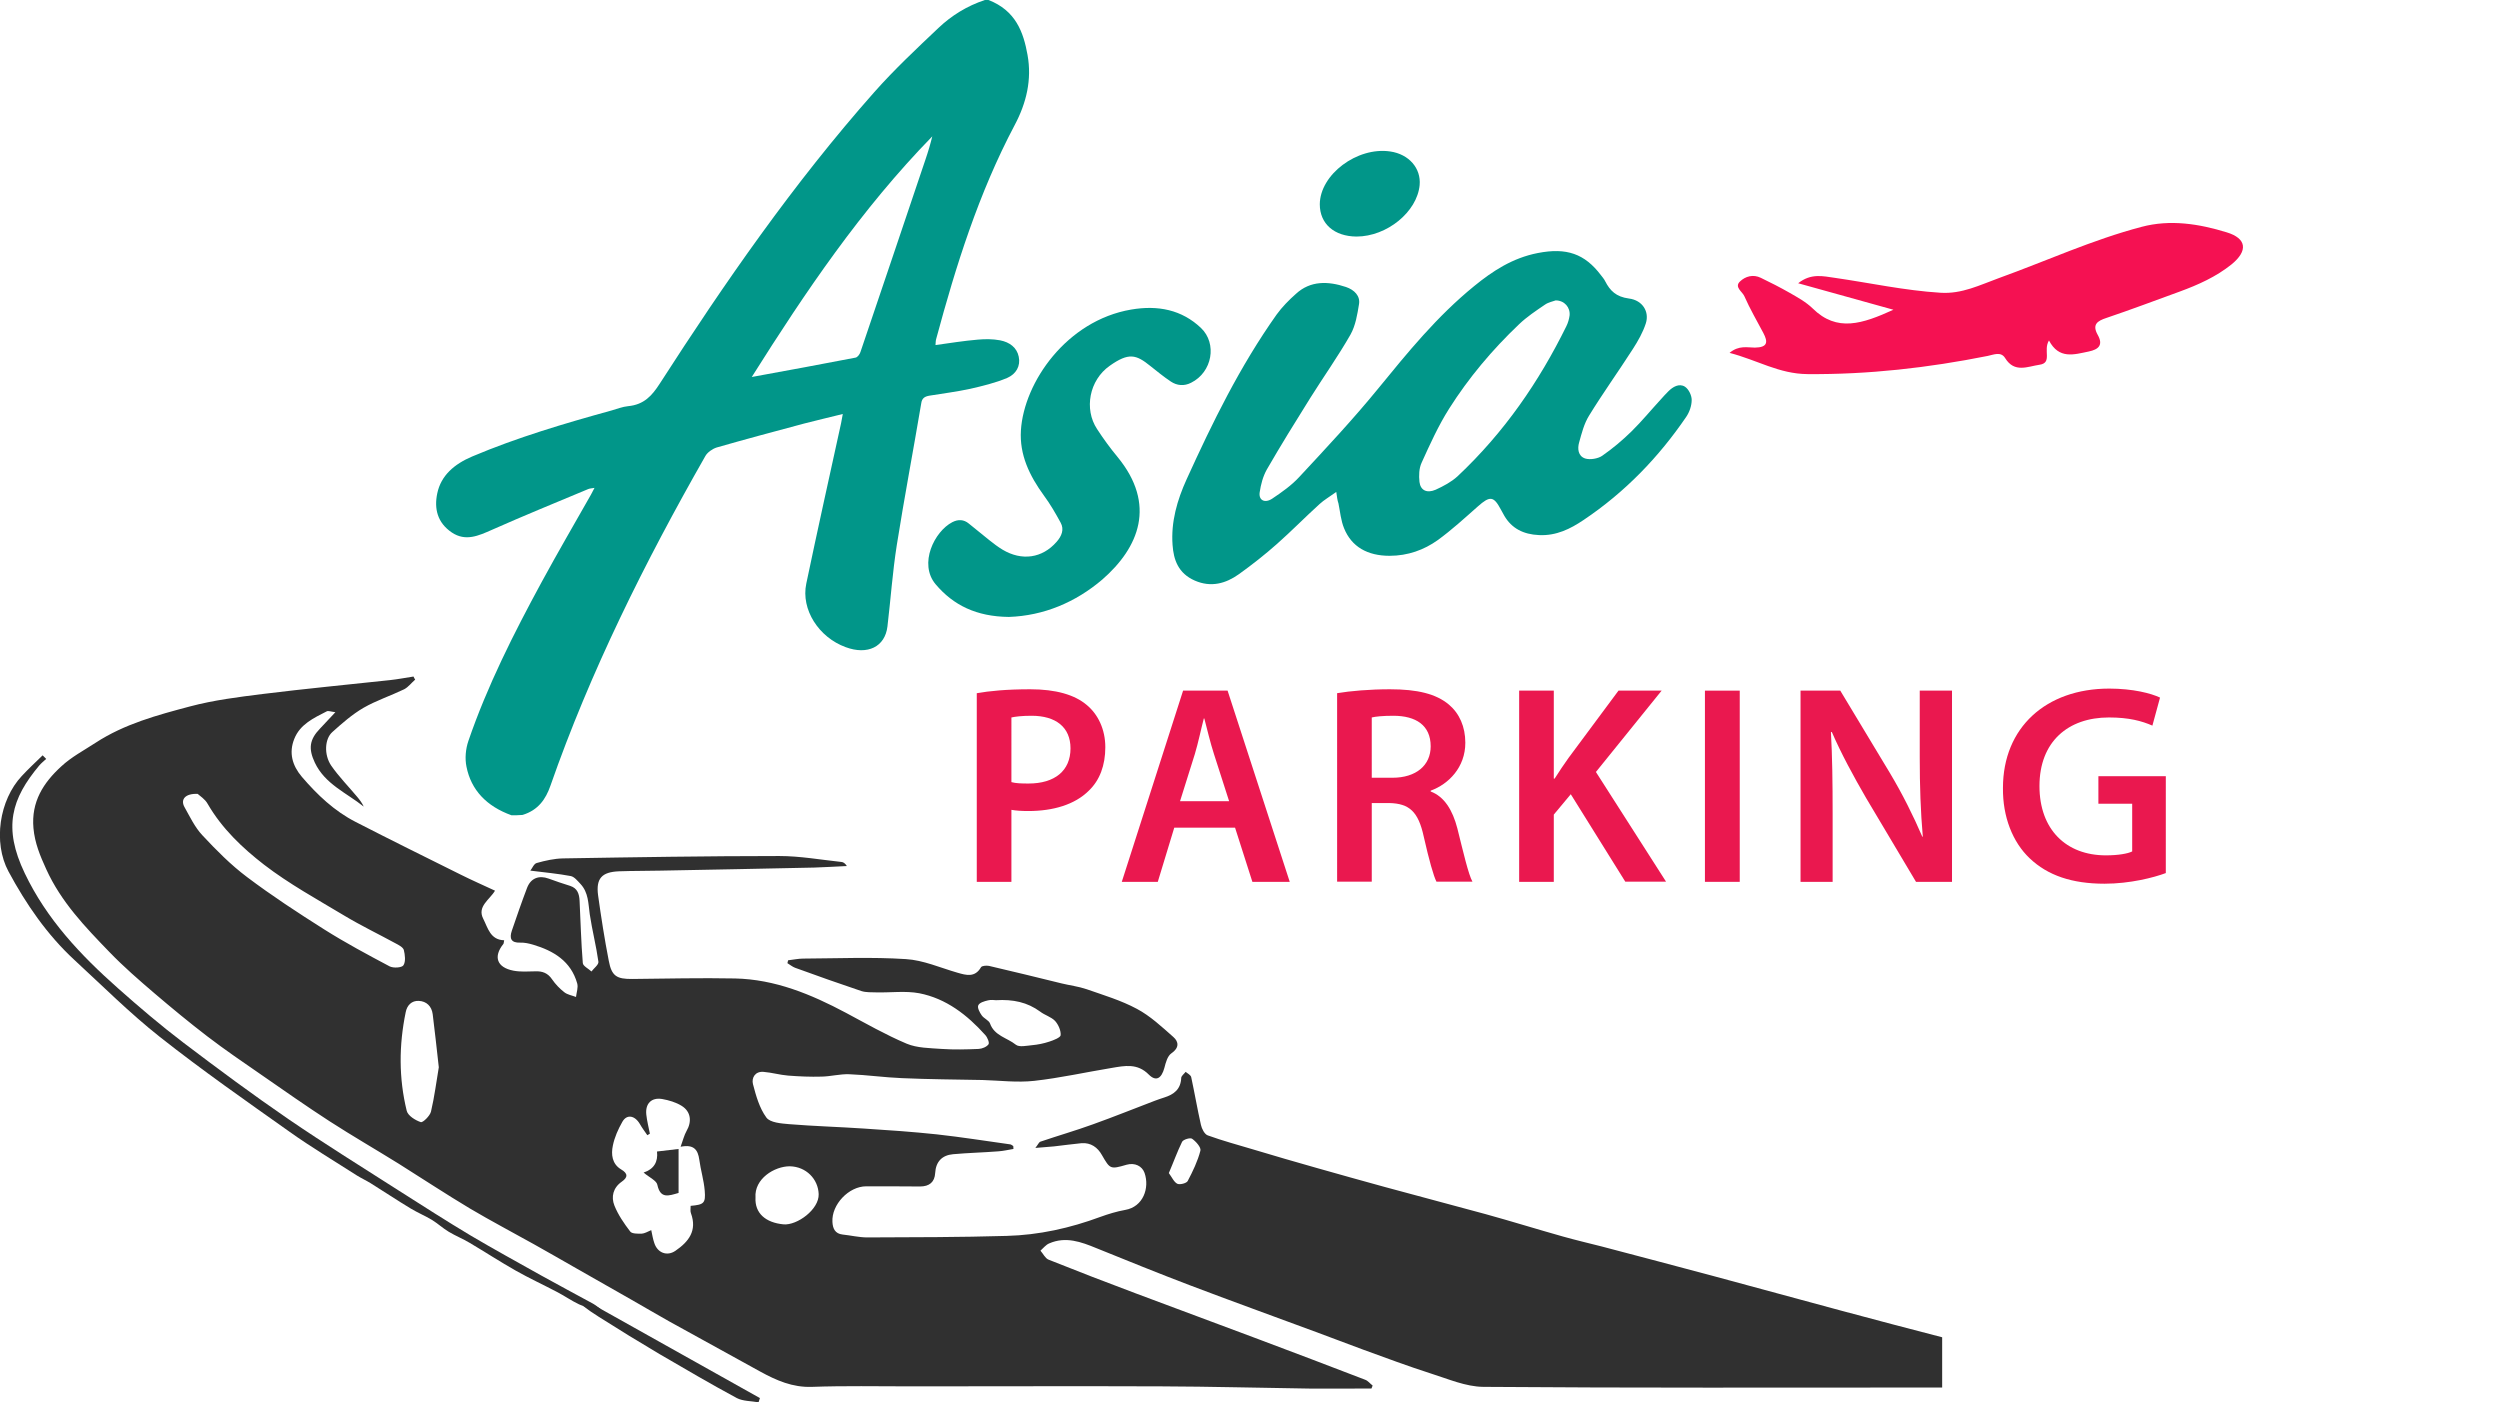 <?xml version="1.0" encoding="utf-8"?>
<!-- Generator: Adobe Illustrator 24.1.1, SVG Export Plug-In . SVG Version: 6.00 Build 0)  -->
<svg version="1.1" id="Livello_3" xmlns="http://www.w3.org/2000/svg" xmlns:xlink="http://www.w3.org/1999/xlink" x="0px" y="0px"
	 viewBox="0 0 1472.2 825.8" style="enable-background:new 0 0 1472.2 825.8;" xml:space="preserve">
<style type="text/css">
	.st0{fill-rule:evenodd;clip-rule:evenodd;fill:#303030;}
	.st1{fill-rule:evenodd;clip-rule:evenodd;fill:#F51152;}
	.st2{fill:#EA184F;}
	.st3{fill-rule:evenodd;clip-rule:evenodd;fill:#019689;}
</style>
<g>
	<g>
		<g>
			<path class="st0" d="M244.5,400.2c-2.2,1.9-4,4.4-6.5,5.7c-7.9,3.8-16.4,6.6-23.9,10.9c-6.7,3.9-12.6,9.1-18.4,14.3
				c-4.5,4-5,13.3-0.7,19.7c4.5,6.5,10.2,12.3,15.3,18.4c1.5,1.8,2.9,3.6,3.9,5.8c-10.1-8.1-22.8-13.2-28.8-25.9
				c-3.8-8.1-3.3-13.5,3.1-20.1c2.8-2.9,5.4-5.8,9-9.6c-2.6-0.3-4.2-1-5.1-0.5c-7.6,3.9-15.7,7.6-19.1,16.2
				c-3.3,8.2-1.2,15.7,4.5,22.4c9.1,10.6,19.1,20.1,31.6,26.5c20.6,10.6,41.3,20.8,62,31.1c6.4,3.2,13,6.1,20.1,9.4
				c-3.1,5.3-10.7,9.3-6.9,16.6c2.7,5.3,4.1,12.4,12.3,12.6c-0.3,1.2-0.2,1.9-0.5,2.2c-6,7.5-3.8,13.8,5.9,15.7
				c4.2,0.8,8.6,0.5,12.8,0.4c4.3-0.2,7.5,1,10,4.7c2,2.9,4.5,5.5,7.2,7.6c1.9,1.5,4.6,1.9,6.9,2.8c0.3-2.7,1.4-5.6,0.7-8
				c-3.7-13.1-13.9-19.2-26-22.8c-2.4-0.7-5-1.3-7.5-1.2c-5.5,0.2-6.5-2.5-5-7c2.9-8.5,5.8-16.9,9-25.3c2.2-5.7,7-7.5,12.7-5.4
				c4.2,1.5,8.4,3,12.7,4.3c4.3,1.4,5.3,4.8,5.5,8.7c0.6,12.2,0.9,24.5,1.9,36.7c0.1,1.8,3.3,3.3,5.1,5c1.4-1.9,4.3-4,4.1-5.7
				c-1.3-9.4-3.7-18.6-5.1-28c-0.9-6.3-0.7-12.8-5.5-17.9c-1.7-1.8-3.6-4.2-5.7-4.6c-7.4-1.4-15-2.1-23.8-3.2
				c1.1-1.3,2.1-4.1,3.8-4.5c5-1.4,10.3-2.6,15.5-2.7c42.4-0.7,84.8-1.4,127.3-1.4c12.2,0,24.4,2.2,36.6,3.5
				c1.1,0.1,2.1,0.7,3.2,2.4c-6.4,0.3-12.8,0.7-19.2,0.9c-30.1,0.7-60.2,1.2-90.3,1.8c-8.2,0.2-16.4,0.1-24.7,0.4
				c-10.1,0.4-13.6,4.2-12.3,14.1c1.8,12.9,3.8,25.8,6.3,38.6c1.7,9,4.6,10.8,13.9,10.7c20.1-0.2,40.3-0.7,60.4-0.3
				c23.6,0.5,44.8,9.3,65.3,20.2c11.8,6.3,23.5,13,35.8,18.2c6.2,2.6,13.7,2.6,20.7,3.1c7.2,0.5,14.5,0.3,21.7,0
				c2.1-0.1,4.7-1.2,5.8-2.7c0.7-0.9-0.6-4.1-1.9-5.5c-10.6-11.8-23-21.5-38.9-24.6c-8.1-1.5-16.7-0.3-25.1-0.5
				c-3-0.1-6.2,0.1-9-0.8c-13.1-4.4-26.1-9-39-13.7c-1.6-0.6-3-1.8-4.5-2.7c0.1-0.6,0.2-1.1,0.4-1.7c3-0.3,5.9-1,8.9-1
				c20.2-0.1,40.4-1,60.4,0.3c10.3,0.6,20.3,5.1,30.4,8c5.2,1.5,10.3,3,13.9-3.2c0.5-0.9,3.2-1.1,4.7-0.8
				c14.2,3.3,28.5,6.8,42.7,10.3c4.9,1.2,10,1.8,14.7,3.4c10,3.5,20.4,6.6,29.7,11.6c7.9,4.2,14.7,10.6,21.5,16.6
				c3.2,2.8,3.5,6.4-1.2,9.6c-2.3,1.6-3.3,5.4-4.1,8.5c-1.7,6.3-4.9,8.3-9.2,4c-6.7-6.8-14.2-5.2-21.9-3.9
				c-15.2,2.5-30.3,5.9-45.6,7.6c-10,1.1-20.3-0.2-30.4-0.5c-15.8-0.3-31.7-0.4-47.5-1.1c-10.3-0.4-20.6-1.9-31-2.3
				c-5.4-0.2-10.9,1.3-16.3,1.4c-6.6,0.2-13.1-0.1-19.7-0.6c-4.9-0.4-9.6-1.8-14.5-2.2c-5-0.4-7.1,3.6-6.2,7.2
				c1.8,6.9,3.8,14.1,7.9,19.7c2.2,3,8.7,3.5,13.4,3.9c14.7,1.2,29.5,1.6,44.2,2.6c14.2,0.9,28.5,1.9,42.7,3.4
				c14.5,1.6,28.9,3.9,43.3,5.9c0.6,0.1,1.2,0.6,1.8,1c0,0.6,0.1,1.1,0.1,1.7c-3,0.5-5.9,1.2-8.9,1.4c-8.9,0.7-17.9,0.9-26.7,1.7
				c-6.4,0.6-10.1,4.3-10.5,11.1c-0.3,5.3-3.4,7.9-8.9,7.9c-10.6-0.1-21.1-0.1-31.7-0.1c-10.3,0-20.5,10.8-19.9,21
				c0.2,3.8,1.5,6.9,6,7.4c4.8,0.5,9.7,1.7,14.5,1.7c27.4-0.1,54.8-0.1,82.2-0.9c18.9-0.5,37.3-4.6,55.1-11.2
				c4.7-1.7,9.6-3.2,14.6-4.1c10.6-1.8,14.5-12.9,11.4-21.8c-1.4-4-5.7-6.2-10.6-4.8c-9.6,2.8-9.7,2.6-14.5-5.7
				c-2.5-4.5-6.5-7.4-12-7c-5.4,0.5-10.8,1.3-16.3,1.9c-3.1,0.3-6.2,0.5-10.9,0.9c1.6-2,2.1-3.4,3-3.7c10.3-3.5,20.7-6.5,30.9-10.2
				c12.3-4.4,24.4-9.3,36.5-13.9c1.8-0.7,3.7-1.3,5.5-1.9c5.7-1.8,9.7-4.8,10-11.5c0-1.2,1.7-2.4,2.6-3.6c1.2,1,3.1,1.9,3.3,3.2
				c2,9.3,3.6,18.7,5.7,28c0.5,2.3,2.1,5.5,4,6.2c8.8,3.2,17.8,5.6,26.8,8.3c12.4,3.7,24.9,7.4,37.4,10.9
				c13.3,3.8,26.7,7.5,40.1,11.2c19.8,5.4,39.6,10.6,59.4,16c15.2,4.2,30.3,8.9,45.6,13.2c7.5,2.1,15.1,3.9,22.6,5.8
				c22,5.8,44.1,11.6,66.1,17.5c25.3,6.8,50.5,13.7,75.7,20.5c19.6,5.3,39.2,10.4,58.8,15.5c0,9.8,0,19.3,0,29.6c-2.4,0-4.5,0-6.5,0
				c-87.9,0-175.8,0.3-263.7-0.4c-10.4-0.1-20.8-4.7-31-7.9c-13.4-4.3-26.5-9.2-39.7-14c-9.3-3.4-18.5-7-27.8-10.4
				c-24.8-9.2-49.8-18.2-74.5-27.6c-18.4-7-36.6-14.4-54.9-21.8c-9-3.7-18-7-27.7-2.8c-2,0.8-3.5,2.8-5.2,4.3
				c1.6,1.8,2.8,4.5,4.8,5.3c17,6.8,34.1,13.4,51.2,19.8c24.1,9.1,48.2,17.9,72.3,27c21,7.9,41.9,15.8,62.9,23.9
				c1.7,0.6,2.9,2.3,4.4,3.4c-0.2,0.6-0.4,1.2-0.7,1.8c-3.3,0-6.5,0-9.8,0c-9,0-18,0.1-27,0c-28.9-0.4-57.8-1.2-86.7-1.3
				c-49.3-0.2-98.6,0-147.9,0c-19.4,0-38.8-0.4-58.1,0.3c-11.4,0.4-20.9-3.8-30.4-9c-17.9-9.9-35.8-19.7-53.7-29.6
				c-7.5-4.2-14.9-8.6-22.3-12.8c-10.8-6.2-21.6-12.3-32.5-18.5c-8.3-4.7-16.5-9.5-24.8-14.1c-12.5-7-25.3-13.7-37.6-21
				c-14.2-8.5-28-17.6-42-26.4c-13.5-8.4-27.4-16.4-40.7-25c-13.6-8.8-26.8-18.1-40.1-27.3c-10.7-7.4-21.6-14.8-31.9-22.7
				c-10.7-8.2-21.1-16.8-31.3-25.5c-9-7.7-18-15.5-26.3-24.1c-14.3-14.8-28.5-29.5-37.3-48.9c-3.6-7.9-6.7-15.3-7.5-24.1
				c-1.4-15.6,5.9-26.8,16.4-36.4c5.9-5.5,13.3-9.4,20.2-13.9c17-11.1,36.4-16.3,55.6-21.4c13.9-3.7,28.3-5.5,42.6-7.3
				c25-3.1,50.1-5.5,75.2-8.2c4.6-0.5,9.2-1.4,13.8-2.1C243.9,399.3,244.2,399.8,244.5,400.2z M406.7,710.1c7.8-0.7,8.9-1.5,8.3-8.9
				c-0.5-6.2-2.4-12.2-3.2-18.3c-0.8-5.7-3.1-9.2-11-7.6c1.4-3.9,2.1-6.8,3.5-9.3c3.2-5.5,2.6-11.4-2.9-14.8
				c-3.4-2.1-7.5-3.3-11.4-4c-6.4-1.1-10.1,2.7-9.4,9.2c0.4,3.8,1.4,7.5,2.1,11.2c-0.5,0.3-1,0.6-1.5,0.9c-1.5-2.2-3.1-4.3-4.4-6.6
				c-3-5.1-7.7-5.9-10.3-1.3c-2.5,4.4-4.6,9.1-5.6,14c-1.1,5.2-0.5,10.8,4.8,14c4.3,2.5,4,4.8,0.4,7.3c-5.1,3.6-6.3,8.9-4.3,14
				c2.2,5.5,5.7,10.6,9.3,15.3c1,1.4,4.4,1.3,6.7,1.3c1.8-0.1,3.6-1.2,5.7-2.1c0.6,2.8,1,5.3,1.8,7.6c1.9,5.9,7.6,7.9,12.4,4.6
				c7.9-5.4,12.9-11.9,9.2-22.1C406.4,713.3,406.7,711.8,406.7,710.1z M116.4,467.5c-7.4-0.3-10.2,3.3-7.8,7.7
				c3.2,5.7,6.1,11.9,10.5,16.6c8.2,8.8,16.8,17.5,26.4,24.7c14.6,11,29.9,21,45.4,30.8c12.5,7.9,25.6,14.9,38.6,21.8
				c2.2,1.1,7.2,0.8,8.1-0.7c1.4-2.2,0.9-6.1,0.2-9c-0.5-1.6-3-2.9-4.9-3.9c-10.1-5.5-20.5-10.5-30.3-16.4
				c-16-9.6-32.4-18.6-47.1-29.9c-12.8-9.9-24.8-21.3-33.2-35.8C120.8,470.6,117.7,468.7,116.4,467.5z M258.4,628.5
				c-1.3-11.2-2.3-21.3-3.6-31.3c-0.6-4.6-3.6-7.6-8.2-7.8c-4.1-0.2-6.9,2.5-7.7,6.7c-4,19.4-4.1,38.8,0.6,58c0.7,2.9,5,5.6,8.3,6.7
				c1.2,0.4,5.4-3.7,6-6.2C255.9,645.7,257,636.6,258.4,628.5z M444.9,705.2c-0.5,9.2,5.9,14.8,16.5,15.8c8,0.7,21-8.8,20.7-17.8
				c-0.3-8.9-7.4-16.2-17-16.4C456,686.8,444.1,694.2,444.9,705.2z M586.5,589c-0.9,0-2.9-0.4-4.7,0.1c-2.1,0.5-5,1.3-5.7,2.9
				c-0.7,1.4,0.8,4.2,2,5.9c1.3,1.9,4.2,2.9,4.9,4.8c2.6,7.3,10.1,8.4,15.2,12.5c2,1.6,6.3,0.6,9.5,0.3c3.4-0.3,6.9-1,10.2-2.1
				c2.5-0.8,6.6-2.4,6.7-3.8c0.2-2.8-1.4-6.3-3.3-8.4c-2.3-2.4-6.1-3.4-8.8-5.5C605,590.2,596.6,588.4,586.5,589z M688.3,690.8
				c1.8,2.4,3,5.3,5,6.3c1.5,0.7,5.4-0.3,6.1-1.6c3-5.7,5.9-11.7,7.5-17.9c0.5-1.9-2.6-5.4-4.9-7c-1-0.8-5.2,0.4-5.9,1.8
				C693.3,678.1,691.1,684.3,688.3,690.8z"/>
		</g>
		<g>
			<path class="st0" d="M27.2,446.9c-1.4,1.3-2.9,2.5-4.1,3.9c-16.3,19.5-21.5,36.4-8.5,63.5c12.9,27,32.8,48.1,54.8,67.6
				c12.5,11.1,25.3,22,38.6,32.1c20.3,15.4,40.8,30.6,61.8,45c21.2,14.5,43,28,64.7,41.9c14.2,9,28.3,18.1,42.7,26.7
				c13.7,8.1,27.6,15.7,41.5,23.5c10.1,5.6,20.4,11.1,30.5,16.6c1.6,0.9,3,2.1,4.4,3.1c-0.2,0.5-0.5,1-0.7,1.5
				c-4-1.4-8.1-2.4-11.9-4.2c-4.5-2.1-8.7-5.1-13.2-7.4c-8-4.2-16.2-8-24-12.4c-9.2-5.2-18.1-11-27.2-16.4c-4-2.4-8.3-4.1-12.3-6.5
				c-3.5-2.1-6.5-4.9-9.9-7c-4-2.4-8.5-4.3-12.5-6.7c-8-4.8-15.7-10-23.6-14.9c-2.6-1.6-5.4-2.9-8-4.5c-13.4-8.6-27-16.7-39.9-25.9
				c-25.7-18.2-51.6-36.3-76.3-55.8c-17.7-14-33.7-30-50.3-45.3C27.7,550.4,15.4,532.5,5,513.2c-9.2-17.1-5.4-42.1,7.8-56.2
				c3.9-4.2,8.2-8.2,12.3-12.2C25.8,445.5,26.5,446.2,27.2,446.9z"/>
		</g>
		<g>
			<path class="st0" d="M348.6,767.9c33,18.5,65.9,36.9,98.9,55.4c-0.3,0.8-0.5,1.7-0.8,2.5c-4.3-0.8-9.1-0.6-12.8-2.5
				c-15.4-8.3-30.4-17.1-45.5-25.9c-12-7.1-23.9-14.4-35.7-21.9c-16.2-10.3-6.4-6.4-6.4-6.2C347.1,768.7,347.8,768.3,348.6,767.9z"
				/>
		</g>
		<g>
			<path class="st0" d="M379,690.5c6.1-2,8.6-6.3,7.9-12.4c4.6-0.6,8.7-1,12.7-1.5c0,8.8,0,17.3,0,25.9c-5.9,1.7-10.7,3.6-12.5-4.8
				C386.6,695.2,382.5,693.5,379,690.5z"/>
		</g>
	</g>
	<g>
		<g>
			<path class="st1" d="M1115,182.4c-20-5.6-37.3-10.4-56.1-15.6c7.7-6.1,14.8-4.1,21.5-3.2c20.8,3,41.3,7.5,62.4,8.8
				c12.5,0.8,23.2-4.6,34.2-8.6c28-10.1,55.2-22.6,84.1-30.2c16.9-4.5,33.8-1.8,50.1,3.2c11.9,3.6,12.7,10.9,2.9,18.9
				c-9.1,7.3-19.6,12-30.5,16c-14.3,5.2-28.6,10.6-43.1,15.5c-5.5,1.8-8.6,3.9-5.2,10c3.4,6,0.5,8.6-5.3,9.8
				c-8.7,1.8-17.5,4.7-23.4-6.5c-3.6,5.8,2.2,13.2-5.6,14.3c-6.9,1-14.7,5-20.2-3.9c-2.5-4.1-6.8-2-10.3-1.3
				c-35,7-70.2,11-106.1,10.7c-16.7-0.1-29.7-8.3-45.9-12.5c5.5-4.6,10.5-3.1,14.9-3.1c7.6-0.1,7.8-3.3,5-8.6
				c-3.8-7.2-7.9-14.2-11.2-21.7c-1.2-2.7-6-5.3-2.6-8.6c3.2-3.1,7.8-4.4,12.3-2.2c5.8,2.8,11.5,5.7,17.1,8.9
				c4.7,2.7,9.6,5.4,13.4,9.1C1081.8,195.8,1096.7,190.7,1115,182.4z"/>
		</g>
	</g>
	<g>
		<path class="st2" d="M575.3,408.2c7.3-1.3,17.5-2.3,31.4-2.3c15,0,26.1,3.2,33.2,9.2c6.7,5.5,11,14.4,11,24.9
			c0,10.7-3.3,19.5-9.7,25.6c-8.2,8.2-21,12-35.6,12c-3.8,0-7.3-0.2-10-0.7v42.4h-20.4V408.2z M595.7,460.6c2.5,0.7,5.8,0.8,10,0.8
			c15.4,0,24.7-7.5,24.7-20.7c0-12.5-8.7-19.2-22.9-19.2c-5.7,0-9.7,0.5-11.9,1V460.6z"/>
		<path class="st2" d="M691.5,487.4l-9.7,31.9h-21.2l36.1-112.6h26.2l36.6,112.6h-22l-10.2-31.9H691.5z M723.8,471.8l-8.9-27.7
			c-2.2-6.8-4-14.5-5.7-21h-0.3c-1.7,6.5-3.3,14.4-5.3,21l-8.7,27.7H723.8z"/>
		<path class="st2" d="M787.4,408.2c7.7-1.3,19.2-2.3,31.1-2.3c16.2,0,27.2,2.7,34.7,9c6.2,5.2,9.7,13,9.7,22.5
			c0,14.5-9.9,24.4-20.4,28.2v0.5c8,3,12.9,10.9,15.7,21.7c3.5,14,6.5,27.1,8.9,31.4h-21.2c-1.7-3.3-4.3-12.5-7.5-26.6
			c-3.2-14.7-8.5-19.4-20.2-19.7h-10.4v46.3h-20.4V408.2z M807.8,458H820c13.9,0,22.5-7.3,22.5-18.5c0-12.4-8.7-18-22-18
			c-6.5,0-10.7,0.5-12.7,1V458z"/>
		<path class="st2" d="M894.6,406.7H915v51.8h0.5c2.7-4.3,5.5-8.4,8.2-12.2l29.4-39.6h25.4l-38.7,47.9l41.3,64.6h-24L925,467.7
			l-10,12v39.6h-20.4V406.7z"/>
		<path class="st2" d="M1024.5,406.7v112.6H1004V406.7H1024.5z"/>
		<path class="st2" d="M1060.3,519.3V406.7h23.4l29.1,48.3c7.5,12.5,14,25.6,19.2,37.7h0.3c-1.3-15-1.8-29.6-1.8-46.8v-39.2h19
			v112.6h-21.2l-29.4-49.4c-7.2-12.4-14.7-26.2-20.2-38.9l-0.5,0.2c0.8,14.5,1,29.4,1,47.9v40.2H1060.3z"/>
		<path class="st2" d="M1275.5,514.1c-7.2,2.7-21.2,6.3-36.2,6.3c-19,0-33.4-4.8-44.1-15c-10-9.5-15.9-24.4-15.7-41.4
			c0-35.6,25.4-58.5,62.6-58.5c13.9,0,24.7,2.8,29.9,5.3l-4.5,16.5c-6.2-2.7-13.7-4.8-25.6-4.8c-24,0-40.9,14.2-40.9,40.4
			c0,25.6,15.7,40.8,39.1,40.8c7.3,0,12.9-1,15.5-2.3v-28.1h-19.9v-16.2h39.7V514.1z"/>
	</g>
	<g>
		<g>
			<path class="st3" d="M301.2,480.1c-14.7-5.3-23.8-14.9-26.5-28.6c-1-4.8-0.5-10.4,1.1-15.1c11.1-32.4,26.7-63.3,43.2-93.7
				c9.4-17.3,19.3-34.3,29-51.4c0.6-1.1,1.2-2.2,2.1-4c-1.6,0.3-2.7,0.3-3.7,0.7c-18.9,7.9-38,15.7-56.7,24
				c-7.9,3.5-15.5,7-23.6,1.6c-8.6-5.8-10.5-14.1-8.6-23.1c2.2-10.5,10-17.2,20.6-21.7c26.5-11.2,54.2-19.4,82.1-27.1
				c3.2-0.9,6.4-2.2,9.6-2.5c9.5-0.9,14.1-6.2,18.6-13.1c38.3-59.5,78.7-117.9,126.5-171.9c11.7-13.2,24.8-25.5,37.8-37.8
				C560.3,9.2,569.4,3.5,580,0c0.7,0,1.4,0,2.1,0c16,6.2,20.6,18.9,23,32.4c2.6,14.4-0.6,28.2-7.6,41.3
				c-21.3,40.3-34.6,82.9-46.2,125.9c-0.3,1-0.3,2.1-0.4,3.6c8.6-1.2,16.7-2.5,24.9-3.2c4.3-0.4,8.8-0.4,13.1,0.4
				c5.7,1.1,9.9,4.3,11,9.6c1.2,5.5-1.5,10.3-6.9,12.6c-6.9,2.9-14.4,4.7-21.8,6.4c-7.9,1.7-15.9,2.7-23.9,4
				c-2.9,0.5-4.4,1.6-4.8,4.5c-4.7,27.9-10,55.7-14.4,83.5c-2.5,15.9-3.6,31.9-5.5,47.9c-1.4,12-11.7,17-24.6,12.2
				c-15.9-5.8-26.4-22.2-23.2-37.4c6.6-31.5,13.6-63,20.5-94.5c0.3-1.5,0.6-3,1-5.4c-8,2-15.4,3.7-22.7,5.6
				c-17.2,4.6-34.4,9.2-51.5,14.1c-2.6,0.8-5.5,2.9-6.7,5c-35.8,62.8-67.8,127-91.3,194.3c-2.7,7.7-7.1,14.3-16.4,17.1
				C305.4,480.1,303.3,480.1,301.2,480.1z M442.7,222c21.2-3.9,41.1-7.5,61.1-11.4c1.2-0.2,2.5-2,2.9-3.3
				c12.8-37.7,25.5-75.4,38.2-113.1c0.8-2.4,1.6-4.8,2.3-7.2c0.7-2.2,1.2-4.5,1.8-6.7C507,123.4,474.4,171.7,442.7,222z"/>
		</g>
		<g>
			<path class="st3" d="M786.9,289.7c-4,2.9-7.2,4.7-9.8,7.1c-8.5,7.7-16.5,15.9-25.1,23.5c-7.1,6.3-14.6,12.2-22.4,17.8
				c-7.7,5.5-16.4,8-26,3.8c-9.8-4.3-12.5-12.3-13.1-21c-1-13.5,2.7-26.4,8.3-38.7c15.2-33.4,31.3-66.4,53-97
				c3.2-4.4,7.2-8.5,11.4-12.2c8.5-7.8,18.9-7.5,29.4-4c5,1.7,8.5,5.3,7.7,10.1c-1,6.1-2,12.5-5,17.9c-7.3,12.8-15.9,24.9-23.8,37.5
				c-8.7,13.9-17.3,27.8-25.5,42c-2.3,4.1-3.5,8.8-4.2,13.4c-0.7,4.7,3,6.6,7.3,3.8c5.7-3.8,11.5-7.9,16-12.8
				c15.9-17.1,31.9-34.2,46.5-52.1c17.4-21.3,34.6-42.5,56.6-60.4c10.8-8.8,22.5-16.5,37.4-19.4c16.9-3.3,27.6,0.4,37.2,13.1
				c0.9,1.2,1.9,2.3,2.5,3.6c2.8,5.4,6.3,9.1,14,10.1c7.9,1,12.1,7.7,9.9,14.6c-1.7,5.3-4.6,10.4-7.7,15.2
				c-8.4,13.1-17.6,25.9-25.7,39.1c-3,4.8-4.4,10.5-5.9,15.9c-1,3.5-0.7,8,3.6,9.4c2.8,0.9,7.6,0.1,10-1.6c6.2-4.3,12-9.2,17.3-14.4
				c6.1-6,11.5-12.6,17.3-18.9c1.4-1.6,2.9-3.2,4.4-4.7c2.6-2.6,6.3-4.8,9.7-2.7c2.3,1.5,4,5.2,4,7.8c0,3.4-1.3,7.2-3.3,10.1
				c-16,23.4-35.7,44.1-60.5,60.7c-7.6,5.1-15.9,9.3-26.1,8.8c-9.3-0.4-16.1-4-20.4-11.3c-0.7-1.2-1.4-2.5-2.1-3.8
				c-4.2-7.9-6.4-8.1-13.5-1.8c-7.7,6.8-15.3,13.8-23.7,19.9c-8,5.7-17.5,9.2-28.3,9.2c-13,0-22.4-5.3-26.8-16.2
				c-1.9-4.6-2.3-9.7-3.3-14.6C787.5,294.5,787.4,292.8,786.9,289.7z M916.1,176.9c-1.6,0.6-4.3,1.1-6.3,2.5
				c-5.3,3.6-10.7,7.2-15.2,11.5c-15.9,15.1-29.8,31.7-41.2,49.7c-6.4,10.1-11.3,21-16.2,31.8c-1.6,3.4-1.7,7.7-1.3,11.4
				c0.6,5,4.4,6.8,9.5,4.6c4.6-2.1,9.3-4.6,12.9-7.9c27.6-25.9,48.1-55.9,64.1-88.4c1-2,1.6-4.2,1.9-6.3
				C924.8,181.1,921.3,176.9,916.1,176.9z"/>
		</g>
		<g>
			<path class="st3" d="M594.1,363.3c-19.1-0.2-32.7-6.9-43.1-19.2c-10.2-12.1-0.7-31.2,9.8-36.6c3.5-1.8,6.8-1.6,9.7,0.8
				c4.1,3.2,8,6.6,12.1,9.8c2.5,2,5,3.9,7.8,5.6c11.4,6.8,23.4,5,31.8-4.6c3-3.4,4.6-7.3,2.4-11.3c-3-5.5-6.1-10.9-9.8-15.9
				c-8.6-11.8-14.5-24.1-13.6-38.5c1.8-28.3,26.9-64.6,64.9-71.1c15.8-2.7,29.8,0.1,41.1,10.8c9.7,9.2,6.7,26.1-5.8,32.3
				c-4.1,2.1-8.3,1.7-11.9-0.7c-4.2-2.8-8.1-6-12-9.1c-8.5-6.9-12.8-8.1-24-0.2c-12.1,8.5-15.2,25.5-7.5,37.2
				c3.7,5.7,7.7,11.2,12.1,16.5c23,28,12.7,53.3-9,72.2C633.5,354.6,614.7,362.6,594.1,363.3z"/>
		</g>
		<g>
			<path class="st3" d="M777.2,120.3c0.1-17.5,22-34,41.5-31.1c11,1.6,18.2,9.9,17.3,19.8c-1.5,15.8-19.3,30.3-37.2,30.3
				C785.7,139.2,777.2,131.8,777.2,120.3z"/>
		</g>
	</g>
</g>
</svg>
